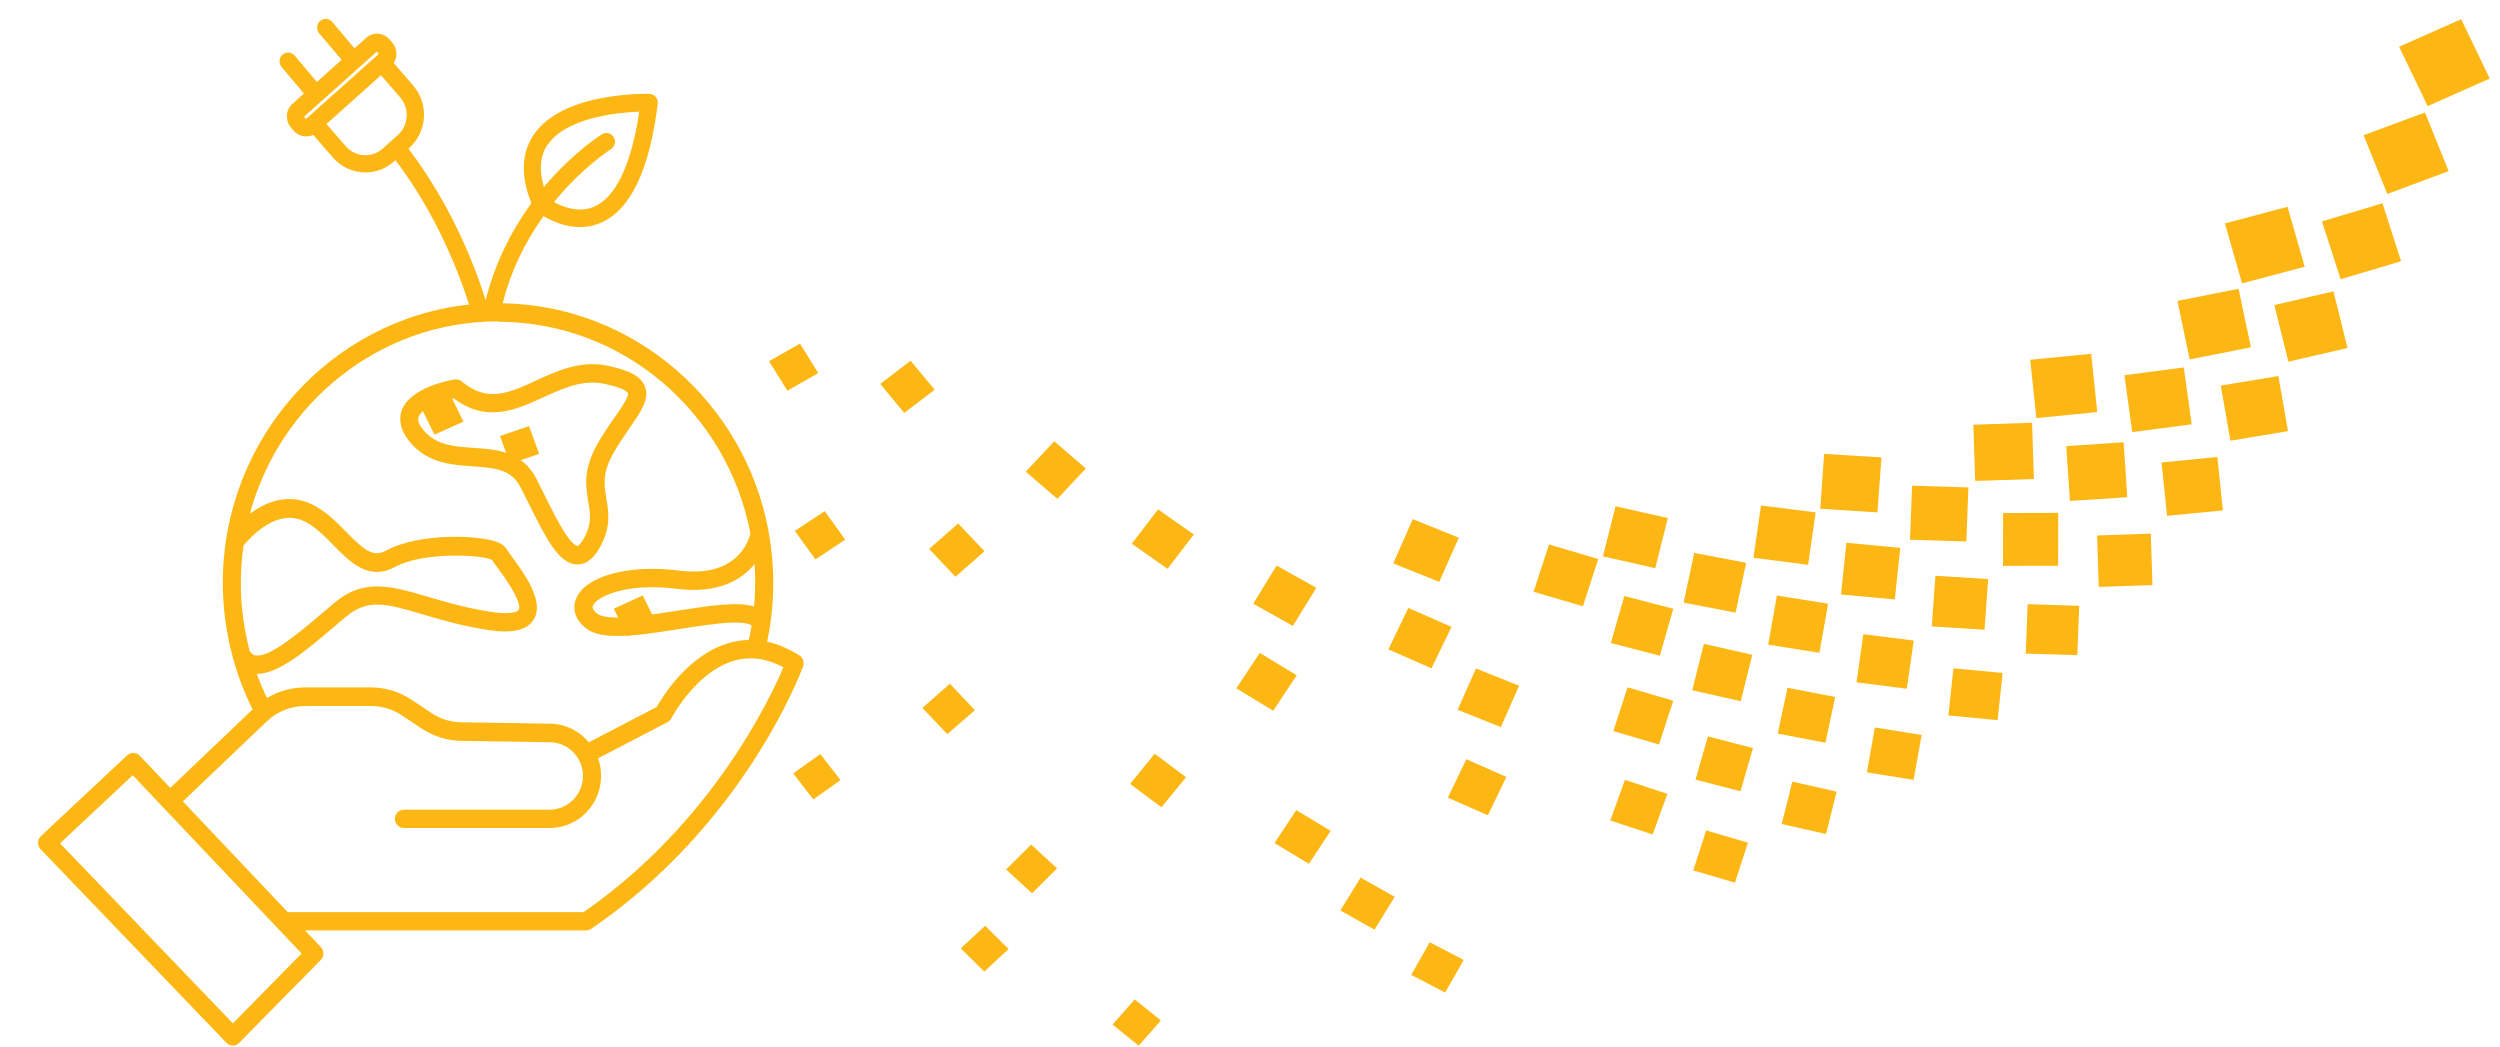<?xml version="1.0" encoding="UTF-8"?>
<svg id="Layer_1" data-name="Layer 1" xmlns="http://www.w3.org/2000/svg" xmlns:xlink="http://www.w3.org/1999/xlink" viewBox="0 0 212.28 88.9">
  <defs>
    <style>
      .cls-1 {
        clip-path: url(#clippath);
      }

      .cls-2, .cls-3 {
        fill: none;
      }

      .cls-2, .cls-4, .cls-5 {
        stroke-width: 0px;
      }

      .cls-6 {
        clip-path: url(#clippath-4);
      }

      .cls-3 {
        stroke: #dcddde;
        stroke-width: 3px;
      }

      .cls-4 {
        fill: #fff;
      }

      .cls-5 {
        fill: #fdb714;
      }
    </style>
    <clipPath id="clippath">
      <rect class="cls-2" x="-353.07" y="-191.84" width="643.47" height="858.9"/>
    </clipPath>
    <clipPath id="clippath-4">
      <rect class="cls-2" x="-353.07" y="-191.84" width="643.47" height="858.9"/>
    </clipPath>
  </defs>
  <g class="cls-1">
    <rect class="cls-4" x="-294.88" y="-82.62" width="527.65" height="186.76"/>
    <rect class="cls-3" x="-294.88" y="-82.62" width="527.65" height="186.76"/>
    <polygon class="cls-5" points="203.71 3.97 208.98 1.63 211.41 6.67 206.14 9.01 203.71 3.97"/>
    <polygon class="cls-5" points="200.7 11.48 205.91 9.55 207.92 14.53 202.71 16.47 200.7 11.48"/>
    <polygon class="cls-5" points="197.16 18.8 202.3 17.26 203.88 22.18 198.75 23.71 197.16 18.8"/>
    <polygon class="cls-5" points="193.12 25.9 198.14 24.74 199.33 29.55 194.31 30.71 193.12 25.9"/>
    <polygon class="cls-5" points="188.57 32.74 193.46 31.93 194.28 36.61 189.39 37.42 188.57 32.74"/>
    <polygon class="cls-5" points="183.54 39.27 188.28 38.8 188.75 43.34 184.01 43.8 183.54 39.27"/>
    <polygon class="cls-5" points="178.07 45.47 182.63 45.31 182.77 49.68 178.21 49.84 178.07 45.47"/>
    <polygon class="cls-5" points="172.17 51.3 176.55 51.44 176.39 55.63 172.01 55.5 172.17 51.3"/>
    <polygon class="cls-5" points="165.87 56.75 170.05 57.14 169.62 61.15 165.44 60.75 165.87 56.75"/>
    <polygon class="cls-5" points="159.2 61.77 163.17 62.41 162.49 66.22 158.52 65.58 159.2 61.77"/>
    <polygon class="cls-5" points="152.19 66.37 155.95 67.22 155.05 70.82 151.29 69.97 152.19 66.37"/>
    <polygon class="cls-5" points="144.87 70.51 148.42 71.55 147.32 74.95 143.78 73.91 144.87 70.51"/>
    <polygon class="cls-5" points="121.4 80.01 124.29 81.51 122.71 84.28 119.83 82.78 121.4 80.01"/>
    <polygon class="cls-5" points="96.35 84.86 98.57 86.65 96.69 88.79 94.47 87 96.35 84.86"/>
    <polygon class="cls-5" points="188.92 18.97 194.24 17.56 195.7 22.65 190.38 24.06 188.92 18.97"/>
    <polygon class="cls-5" points="184.89 25.55 190.08 24.52 191.13 29.49 185.93 30.52 184.89 25.55"/>
    <polygon class="cls-5" points="180.39 31.86 185.43 31.2 186.1 36.03 181.05 36.69 180.39 31.86"/>
    <polygon class="cls-5" points="175.45 37.88 180.32 37.55 180.63 42.22 175.76 42.54 175.45 37.88"/>
    <polygon class="cls-5" points="170.09 43.56 174.77 43.55 174.76 48.04 170.08 48.05 170.09 43.56"/>
    <polygon class="cls-5" points="164.34 48.89 168.82 49.17 168.51 53.47 164.03 53.19 164.34 48.89"/>
    <polygon class="cls-5" points="158.22 53.85 162.5 54.39 161.91 58.48 157.64 57.94 158.22 53.85"/>
    <polygon class="cls-5" points="151.78 58.4 155.83 59.18 155 63.07 150.95 62.29 151.78 58.4"/>
    <polygon class="cls-5" points="145.02 62.53 148.85 63.52 147.79 67.19 143.97 66.2 145.02 62.53"/>
    <polygon class="cls-5" points="137.98 66.22 141.58 67.41 140.33 70.86 136.73 69.67 137.98 66.22"/>
    <polygon class="cls-5" points="115.53 74.52 118.43 76.15 116.71 78.94 113.81 77.31 115.53 74.52"/>
    <polygon class="cls-5" points="83.65 78.61 85.64 80.58 83.58 82.5 81.58 80.53 83.65 78.61"/>
    <polygon class="cls-5" points="172.39 30.55 177.57 30.04 178.08 34.99 172.91 35.5 172.39 30.55"/>
    <rect class="cls-5" x="167.64" y="35.97" width="4.99" height="4.78" transform="translate(-1.17 5.61) rotate(-1.88)"/>
    <polygon class="cls-5" points="162.36 41.24 167.14 41.39 166.97 45.98 162.18 45.83 162.36 41.24"/>
    <polygon class="cls-5" points="156.78 46.09 161.36 46.52 160.89 50.9 156.32 50.48 156.78 46.09"/>
    <polygon class="cls-5" points="150.88 50.57 155.23 51.26 154.49 55.43 150.14 54.74 150.88 50.57"/>
    <polygon class="cls-5" points="144.68 54.67 148.79 55.6 147.81 59.54 143.69 58.61 144.68 54.67"/>
    <polygon class="cls-5" points="138.2 58.36 142.08 59.5 140.87 63.22 136.99 62.08 138.2 58.36"/>
    <polygon class="cls-5" points="124.51 64.47 127.91 65.97 126.34 69.23 122.94 67.73 124.51 64.47"/>
    <polygon class="cls-5" points="110.07 68.79 112.99 70.55 111.14 73.35 108.22 71.59 110.07 68.79"/>
    <polygon class="cls-5" points="87.56 71.71 89.76 73.74 87.63 75.85 85.43 73.83 87.56 71.71"/>
    <polygon class="cls-5" points="154.89 38.54 159.76 38.84 159.42 43.51 154.56 43.2 154.89 38.54"/>
    <polygon class="cls-5" points="149.53 42.92 154.17 43.51 153.53 47.96 148.89 47.36 149.53 42.92"/>
    <polygon class="cls-5" points="143.86 46.95 148.27 47.79 147.37 52.02 142.96 51.17 143.86 46.95"/>
    <polygon class="cls-5" points="137.92 50.61 142.08 51.69 140.94 55.68 136.78 54.6 137.92 50.61"/>
    <polygon class="cls-5" points="125.33 56.76 128.99 58.23 127.44 61.74 123.77 60.27 125.33 56.76"/>
    <polygon class="cls-5" points="98.05 64 100.71 66 98.62 68.55 95.96 66.56 98.05 64"/>
    <polygon class="cls-5" points="69.66 64.03 71.37 66.24 69.06 67.88 67.35 65.67 69.66 64.03"/>
    <polygon class="cls-5" points="137.18 42.99 141.62 43.99 140.55 48.25 136.11 47.24 137.18 42.99"/>
    <polygon class="cls-5" points="131.53 46.23 135.71 47.47 134.41 51.48 130.22 50.25 131.53 46.23"/>
    <polygon class="cls-5" points="119.58 51.62 123.25 53.23 121.55 56.75 117.89 55.14 119.58 51.62"/>
    <polygon class="cls-5" points="106.97 55.44 110.11 57.34 108.11 60.35 104.98 58.45 106.97 55.44"/>
    <polygon class="cls-5" points="80.66 58.06 82.78 60.3 80.44 62.34 78.32 60.11 80.66 58.06"/>
    <polygon class="cls-5" points="119.96 44.08 123.87 45.66 122.21 49.41 118.3 47.84 119.96 44.08"/>
    <polygon class="cls-5" points="108.4 48.02 111.77 49.91 109.78 53.15 106.41 51.26 108.4 48.02"/>
    <polygon class="cls-5" points="54.58 50.56 55.73 52.91 53.27 54.03 52.12 51.68 54.58 50.56"/>
    <polygon class="cls-5" points="98.33 43.25 101.37 45.38 99.14 48.3 96.1 46.17 98.33 43.25"/>
    <polygon class="cls-5" points="81.36 44.45 83.6 46.81 81.13 48.97 78.89 46.61 81.36 44.45"/>
    <polygon class="cls-5" points="70.03 43.4 71.77 45.82 69.24 47.5 67.49 45.08 70.03 43.4"/>
    <polygon class="cls-5" points="44.92 36.18 45.78 38.54 43.32 39.38 42.45 37.02 44.92 36.18"/>
    <polygon class="cls-5" points="89.52 37.47 92.2 39.78 89.78 42.36 87.1 40.05 89.52 37.47"/>
    <polygon class="cls-5" points="77.32 30.63 79.37 33.09 76.78 35.06 74.74 32.6 77.32 30.63"/>
    <polygon class="cls-5" points="67.93 29.17 69.48 31.68 66.86 33.18 65.3 30.67 67.93 29.17"/>
    <polygon class="cls-5" points="38.2 33.45 39.35 35.8 36.89 36.91 35.74 34.56 38.2 33.45"/>
    <g class="cls-6">
      <path class="cls-5" d="M49.55,77.45h-24.96s-.09,0-.14.02l-8.92-9.42,7.13-6.8c.88-.84,2.03-1.3,3.24-1.3h5.61c.92,0,1.82.27,2.59.78l1.72,1.14c1,.66,2.15,1.02,3.34,1.04l7.57.12c1.53.02,2.77,1.31,2.77,2.86s-1.26,2.86-2.82,2.86h-12.38c-.42,0-.77.35-.77.78s.35.78.77.78h12.38c2.4,0,4.36-1.99,4.36-4.43,0-.52-.09-1.02-.26-1.49l5.9-3.07c.14-.07.26-.19.33-.33.02-.04,2.1-4.01,5.4-4.91,1.33-.36,2.72-.17,4.11.58-1.12,2.64-6.13,13.3-16.97,20.79M19.78,86.9l-14.68-15.29,6.17-5.78,14.34,15.13-5.84,5.94ZM21.21,55.32c-.5-1.89-.76-3.84-.76-5.8,0-1.09.08-2.15.23-3.2.5-.61,2.54-2.91,4.74-2.22,1.08.34,2,1.28,2.89,2.19,1.4,1.43,3,3.06,5.21,1.86,2.45-1.33,7.4-1.05,8.25-.61.09.15.24.35.48.67,1.79,2.42,1.96,3.28,1.79,3.58-.01.02-.3.47-2.3.17-2.15-.32-3.89-.84-5.42-1.29-3.02-.89-5.4-1.6-7.88.48-.32.27-.65.55-.98.83-2.04,1.73-4.58,3.89-5.78,3.67-.13-.02-.29-.09-.45-.34M42.28,27.32c10.62,0,19.49,7.75,21.44,17.98-.16.68-1.17,3.77-6.05,3.15-4.3-.55-7.99.46-8.76,2.4-.17.43-.42,1.53.89,2.53.6.46,1.53.62,2.66.62,1.49,0,3.34-.29,5.24-.59,1.61-.25,3.14-.49,4.35-.54,1.54-.06,1.77.25,1.77.25,0,0,0,0,0,0-.07.41-.14.82-.23,1.22-.54.01-1.07.09-1.6.23-3.49.96-5.7,4.52-6.23,5.46l-5.76,3c-.79-.95-1.96-1.56-3.26-1.58l-7.57-.12c-.9-.01-1.77-.28-2.52-.78l-1.72-1.14c-1.02-.68-2.21-1.04-3.43-1.04h-5.61c-1.15,0-2.26.32-3.22.9-.32-.67-.61-1.35-.86-2.05,0,0,0,0,.01,0,1.85,0,4.17-1.97,6.61-4.05.32-.28.65-.55.97-.82,1.85-1.55,3.49-1.07,6.47-.19,1.58.47,3.37,1,5.62,1.34,2.05.31,3.31,0,3.85-.92.9-1.54-.84-3.91-1.88-5.32-.16-.22-.36-.49-.4-.56-.21-.43-.68-.62-1.01-.73-1.73-.56-6.56-.69-9.27.78-1.09.59-1.83,0-3.39-1.59-.97-.99-2.08-2.12-3.52-2.58-1.82-.58-3.46.16-4.65,1.04,2.54-9.4,11.02-16.33,21.06-16.33M46.49,12.32c1.57-2.38,6.12-2.78,7.79-2.84-.67,4.52-2.01,7.32-3.88,8.09-1.27.53-2.6,0-3.36-.41.11-.14.23-.28.34-.41,2.28-2.68,4.47-4.06,4.49-4.08.17-.1.28-.27.33-.46.05-.19.02-.39-.09-.56-.21-.35-.66-.46-1-.25-.1.06-2.37,1.49-4.82,4.35-.04.04-.08.09-.11.13-.42-1.44-.32-2.64.3-3.58M32.35,6.39l1.63,1.88c.81.94.72,2.37-.2,3.2l-1.29,1.15c-.92.82-2.33.73-3.14-.21l-1.63-1.88,4.63-4.14ZM26.45,10.19h0l-.25-.29-.22.2-.16-.19,6.17-5.52.17.19-5.95,5.32.25.29ZM64.12,49.52c0,.66-.03,1.32-.09,1.98-1.4-.44-3.76-.07-6.55.36-2.48.39-5.88.92-6.75.26-.5-.38-.41-.61-.38-.69.3-.75,2.77-1.98,7.14-1.43,3.55.45,5.51-.8,6.58-2.1.04.53.06,1.07.06,1.62M67.89,55.66c-.92-.58-1.83-.97-2.75-1.17.34-1.63.52-3.3.52-4.98,0-1.49-.14-2.96-.4-4.38,0-.01,0-.02,0-.03-2.01-10.88-11.35-19.16-22.58-19.35.67-2.62,1.83-5.11,3.47-7.4.69.41,1.81.93,3.1.93.6,0,1.17-.11,1.71-.34,2.54-1.05,4.19-4.46,4.89-10.13.03-.21-.04-.42-.17-.58-.13-.16-.33-.25-.53-.26-.31,0-7.42-.18-9.86,3.51-1.02,1.54-1.08,3.49-.17,5.78-1.85,2.54-3.15,5.3-3.88,8.22-1.01-3.19-3.01-8.18-6.56-12.86l.07-.06c1.53-1.36,1.68-3.74.34-5.29l-1.66-1.92c.13-.2.21-.44.23-.69.02-.38-.1-.74-.34-1.03l-.25-.29c-.25-.28-.59-.45-.96-.48-.37-.02-.73.1-1.01.35l-1,.89-1.89-2.24c-.26-.31-.72-.35-1.03-.08-.3.27-.34.74-.08,1.05l1.91,2.25-2.1,1.88-1.89-2.24c-.26-.31-.72-.34-1.03-.08-.15.13-.24.31-.25.51-.02.2.05.39.17.54l1.9,2.25-.98.88c-.28.25-.45.59-.47.97-.02.38.1.74.34,1.03l.25.29c.4.47,1.11.61,1.65.34l1.66,1.92c.7.81,1.71,1.27,2.77,1.27.9,0,1.76-.33,2.43-.93l.12-.11c3.38,4.47,5.29,9.25,6.25,12.26-11.73,1.26-20.91,11.37-20.91,23.63,0,2.12.28,4.22.83,6.25,0,.04.02.08.03.12.41,1.51.97,2.98,1.67,4.38l-6.99,6.66-2.59-2.73c-.29-.31-.77-.32-1.08-.03l-7.31,6.85c-.15.14-.24.34-.25.55,0,.21.07.42.22.57l15.77,16.43c.15.15.34.24.55.24h0c.2,0,.4-.08.54-.23l6.93-7.04c.3-.3.3-.79,0-1.1l-1.34-1.41h23.87c.15,0,.3-.05.43-.13,12.95-8.84,17.79-21.74,17.99-22.28.13-.35,0-.74-.31-.94"/>
      <path class="cls-5" d="M35.56,35.38c.25-.71,1.81-1.31,2.96-1.56,2.79,2.13,5.35.96,7.61-.08,1.71-.78,3.32-1.52,5.13-1.16,1.85.38,2.05.76,2.06.8.11.28-.59,1.29-1.11,2.03-.46.65-.97,1.4-1.47,2.27-1.25,2.19-1,3.64-.79,4.92.18,1.04.32,1.86-.37,3.11-.3.53-.51.65-.56.65h0s-.34-.02-1.04-1.09c-.54-.82-1.09-1.93-1.68-3.11-.25-.5-.51-1.02-.76-1.52-1.21-2.34-3.39-2.48-5.32-2.61-1.62-.11-3.14-.21-4.21-1.45-.42-.49-.58-.89-.47-1.2M40.14,39.6c2.01.13,3.29.29,4.06,1.78.25.49.51,1,.75,1.49,1.4,2.81,2.5,5.03,4.05,5.06h.04c.73,0,1.36-.49,1.9-1.45.96-1.73.74-3.01.55-4.14-.2-1.16-.37-2.17.6-3.87.46-.81.96-1.52,1.39-2.15.95-1.37,1.7-2.45,1.28-3.51-.33-.84-1.28-1.37-3.19-1.76-2.29-.47-4.3.45-6.07,1.27-2.3,1.06-4.12,1.89-6.29.07-.17-.14-.39-.2-.61-.17-.39.06-3.8.68-4.49,2.63-.21.61-.26,1.58.76,2.76,1.49,1.73,3.5,1.87,5.27,1.98"/>
    </g>
  </g>
</svg>